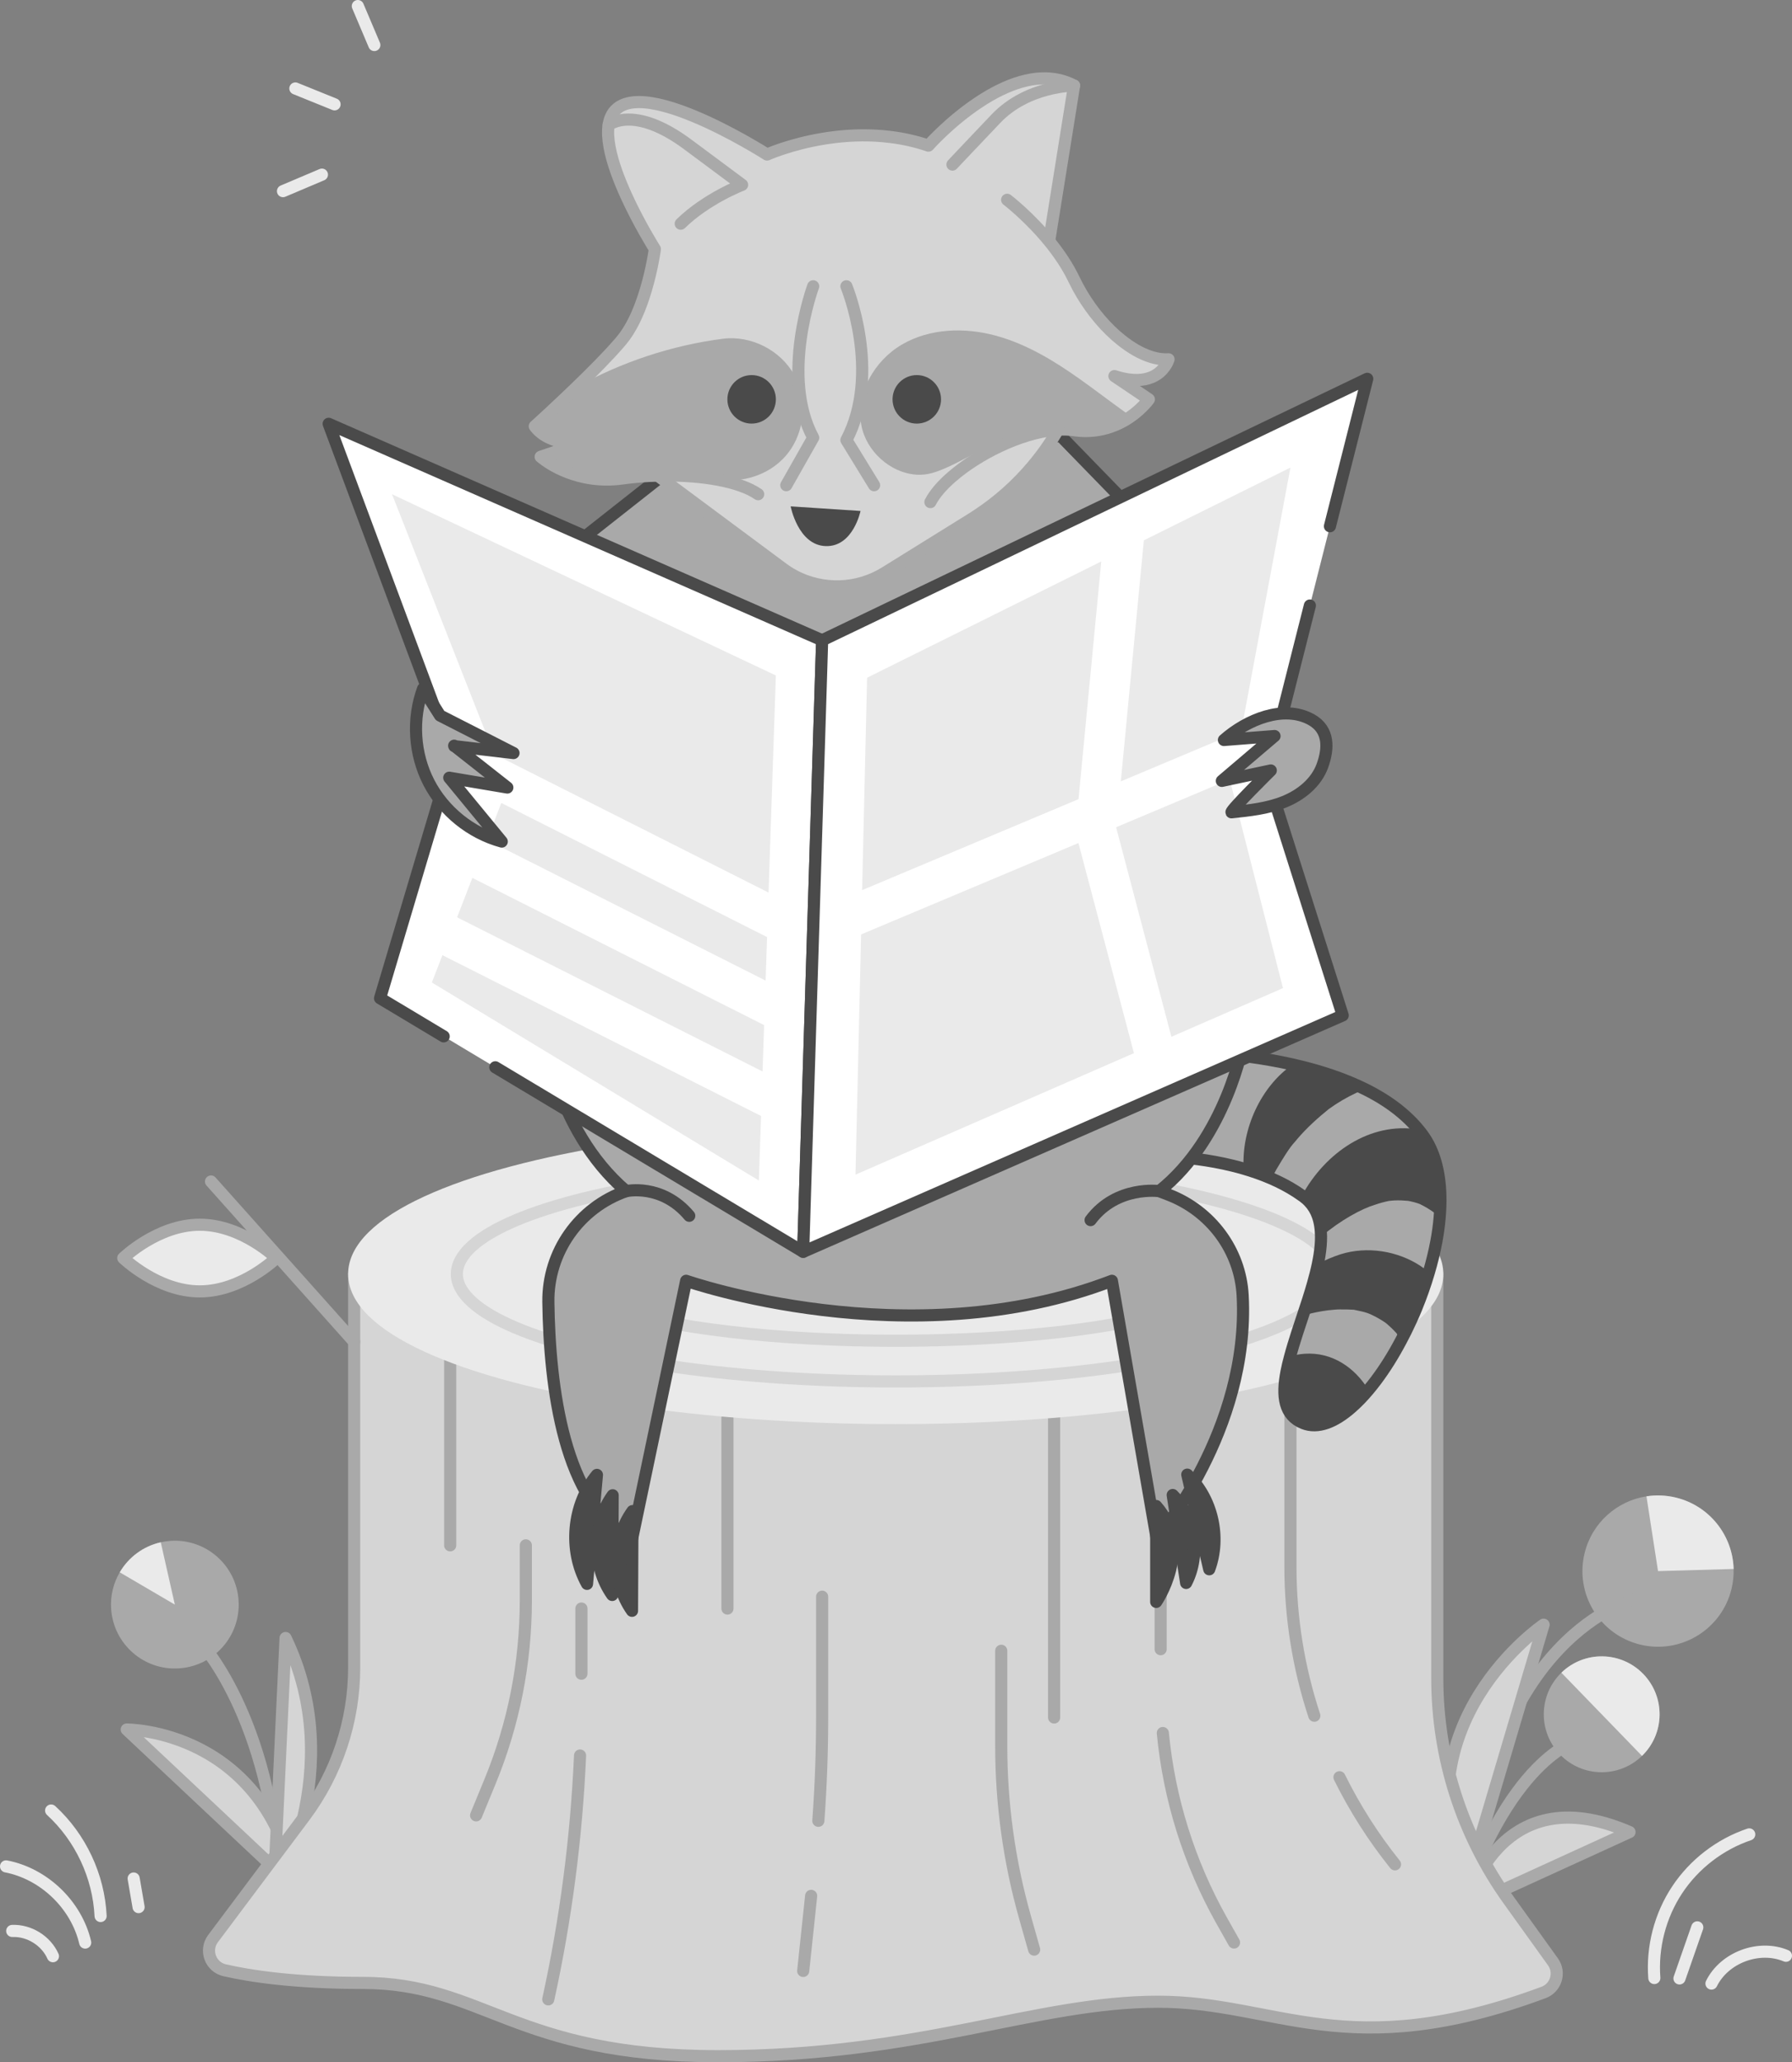 <?xml version="1.0" encoding="UTF-8"?><svg id="g" xmlns="http://www.w3.org/2000/svg" viewBox="0 0 443.596 510.201"><rect x="0" y="0" width="443.596" height="510.201" fill="#808080" stroke="none"/><path d="m428.621,393.1c-2.436,10.045-12.555,16.209-22.6,13.773-10.045-2.436-16.21-12.549-13.774-22.594,1.839-7.584,8.058-12.96,15.319-14.09,2.356-.368,4.821-.286,7.276.31,8.391,2.035,14.077,9.426,14.304,17.662.041,1.628-.124,3.285-.525,4.939Z" fill="#a9a9a9" stroke-width="0"/><path d="m406.464,434.407c-5.682,5.512-14.757,5.372-20.269-.31-5.511-5.688-5.371-14.763.311-20.275,5.681-5.507,14.757-5.372,20.268.315,5.513,5.682,5.372,14.757-.31,20.27Z" fill="#a9a9a9" stroke-width="0"/><path d="m429.146,388.161l-18.715.528-2.865-18.5c2.356-.368,4.821-.286,7.276.31,8.391,2.035,14.077,9.426,14.304,17.662Z" fill="#eaeaea" stroke-width="0"/><path d="m406.464,434.407l-19.958-20.585c5.681-5.507,14.757-5.372,20.268.315,5.513,5.682,5.372,14.757-.31,20.27Z" fill="#eaeaea" stroke-width="0"/><path d="m404.593,395.663s-36.315,8.508-41.29,73.676" fill="none" stroke="#a9a9a9" stroke-linecap="round" stroke-linejoin="round" stroke-width="3"/><path d="m390.631,430.567s-17.497,3.997-30.435,45.446" fill="none" stroke="#a9a9a9" stroke-linecap="round" stroke-linejoin="round" stroke-width="3"/><path d="m362.867,471.759s7.811-32.713,40.508-18.51l-40.508,18.51Z" fill="#d5d5d5" stroke="#a9a9a9" stroke-linecap="round" stroke-linejoin="round" stroke-width="3"/><path d="m362.876,466.71l19.231-64.767s-36.029,24.341-19.231,64.767Z" fill="#d5d5d5" stroke="#a9a9a9" stroke-linecap="round" stroke-linejoin="round" stroke-width="3"/><path d="m49.858,406.653s18.6,19.816,19.707,65.269" fill="none" stroke="#a9a9a9" stroke-linecap="round" stroke-linejoin="round" stroke-width="3"/><path d="m59.057,395.947c.569,8.714-6.03,16.236-14.744,16.806s-16.236-6.03-16.806-14.744c-.214-3.276.585-6.385,2.135-9.02,2.163-3.696,5.796-6.455,10.154-7.428.794-.181,1.616-.303,2.455-.357,8.714-.569,16.236,6.03,16.806,14.744Z" fill="#a9a9a9" stroke-width="0"/><path d="m43.282,396.978l-13.64-7.989c2.163-3.696,5.796-6.455,10.154-7.428l3.486,15.417Z" fill="#eaeaea" stroke-width="0"/><path d="m31.369,427.881s34.318-.213,42.005,39.453l-42.005-39.453Z" fill="#d5d5d5" stroke="#a9a9a9" stroke-linecap="round" stroke-linejoin="round" stroke-width="3"/><path d="m70.693,405.242l-2.991,63.954s18.751-31.303,2.991-63.954Z" fill="#d5d5d5" stroke="#a9a9a9" stroke-linecap="round" stroke-linejoin="round" stroke-width="3"/><path d="m355.788,315.194v100.043c0,19.658,6.166,38.82,17.63,54.789l11.006,15.331c1.92,2.675.755,6.433-2.331,7.579-48.585,18.042-66.087,2.287-95.369,2.287-30.471,0-58.598,13.478-108.992,13.478s-58.033-18.132-87.968-18.132c-16.836,0-27.796-1.669-34.164-3.13-3.511-.805-5.024-4.956-2.864-7.838l22.644-30.208c7.979-10.645,12.293-23.59,12.293-36.894v-97.305h268.116Z" fill="#d5d5d5" stroke="#a9a9a9" stroke-linecap="round" stroke-linejoin="round" stroke-width="3"/><path d="m331.579,439.685c3.76,7.615,8.357,14.846,13.742,21.552l0.0 0" fill="none" stroke="#a9a9a9" stroke-linecap="round" stroke-linejoin="round" stroke-width="3"/><path d="m319.438,339.589v48.084c0,12.591,2.022,25.004,5.91,36.792" fill="none" stroke="#a9a9a9" stroke-linecap="round" stroke-linejoin="round" stroke-width="3"/><line x1="260.94" y1="350.828" x2="260.94" y2="424.906" fill="none" stroke="#a9a9a9" stroke-linecap="round" stroke-linejoin="round" stroke-width="3"/><line x1="180.075" y1="350.828" x2="180.075" y2="397.951" fill="none" stroke="#a9a9a9" stroke-linecap="round" stroke-linejoin="round" stroke-width="3"/><path d="m247.848,408.397v23.549c0,14.313,1.975,28.557,5.869,42.33l2.278,8.056" fill="none" stroke="#a9a9a9" stroke-linecap="round" stroke-linejoin="round" stroke-width="3"/><path d="m130.163,382.314v13.676c0,15.345-3.006,30.542-8.849,44.732l-3.457,8.394" fill="none" stroke="#a9a9a9" stroke-linecap="round" stroke-linejoin="round" stroke-width="3"/><line x1="111.439" y1="335.452" x2="111.439" y2="382.314" fill="none" stroke="#a9a9a9" stroke-linecap="round" stroke-linejoin="round" stroke-width="3"/><path d="m143.588,434.312c-.886,20.288-3.516,40.471-7.867,60.326v0" fill="none" stroke="#a9a9a9" stroke-linecap="round" stroke-linejoin="round" stroke-width="3"/><line x1="143.925" y1="397.951" x2="143.925" y2="414.074" fill="none" stroke="#a9a9a9" stroke-linecap="round" stroke-linejoin="round" stroke-width="3"/><line x1="200.794" y1="469.034" x2="198.826" y2="487.606" fill="none" stroke="#a9a9a9" stroke-linecap="round" stroke-linejoin="round" stroke-width="3"/><path d="m203.514,395.022v29.739c0,8.577-.313,17.15-.939,25.701" fill="none" stroke="#a9a9a9" stroke-linecap="round" stroke-linejoin="round" stroke-width="3"/><path d="m287.847,428.743c1.564,16.295,6.522,32.126,14.6,46.459l3.028,5.372" fill="none" stroke="#a9a9a9" stroke-linecap="round" stroke-linejoin="round" stroke-width="3"/><line x1="287.309" y1="391.506" x2="287.309" y2="408.005" fill="none" stroke="#a9a9a9" stroke-linecap="round" stroke-linejoin="round" stroke-width="3"/><ellipse cx="221.73" cy="315.194" rx="134.058" ry="35.634" fill="#eaeaea" stroke="#eaeaea" stroke-linecap="round" stroke-linejoin="round" stroke-width="3"/><ellipse cx="221.73" cy="315.194" rx="108.637" ry="26.572" fill="none" stroke="#d5d5d5" stroke-linecap="round" stroke-linejoin="round" stroke-width="3"/><ellipse cx="221.73" cy="315.194" rx="81.907" ry="16.509" fill="none" stroke="#d5d5d5" stroke-linecap="round" stroke-linejoin="round" stroke-width="3"/><line x1="52.236" y1="292.3" x2="87.672" y2="331.969" fill="none" stroke="#a9a9a9" stroke-linecap="round" stroke-linejoin="round" stroke-width="3"/><path d="m49.455,319.489c-10.46,0-18.94-8.248-18.94-8.248,0,0,8.48-8.248,18.94-8.248s18.94,8.248,18.94,8.248c0,0-8.48,8.248-18.94,8.248Z" fill="#eaeaea" stroke="#a9a9a9" stroke-linecap="round" stroke-linejoin="round" stroke-width="3"/><path d="m433.009,453.828c-7.245,2.441-13.632,7.354-17.849,13.731s-6.237,14.178-5.645,21.8" fill="none" stroke="#eaeaea" stroke-linecap="round" stroke-linejoin="round" stroke-width="3"/><path d="m415.743,489.459c1.47-4.21,2.939-8.42,4.409-12.63" fill="none" stroke="#eaeaea" stroke-linecap="round" stroke-linejoin="round" stroke-width="3"/><path d="m423.662,490.729c3.207-6.472,11.773-9.667,18.434-6.874" fill="none" stroke="#eaeaea" stroke-linecap="round" stroke-linejoin="round" stroke-width="3"/><path d="m1.5,461.742c9.406,1.819,17.408,9.517,19.59,18.845" fill="none" stroke="#eaeaea" stroke-linecap="round" stroke-linejoin="round" stroke-width="3"/><path d="m12.656,447.919c7.276,6.653,11.779,16.251,12.246,26.099" fill="none" stroke="#eaeaea" stroke-linecap="round" stroke-linejoin="round" stroke-width="3"/><path d="m3.025,477.712c4.195-.175,8.372,2.416,10.079,6.252" fill="none" stroke="#eaeaea" stroke-linecap="round" stroke-linejoin="round" stroke-width="3"/><path d="m33.089,464.742l1.216,7.074" fill="none" stroke="#eaeaea" stroke-linecap="round" stroke-linejoin="round" stroke-width="3"/><line x1="82.819" y1="25.814" x2="73.116" y2="21.888" fill="none" stroke="#eaeaea" stroke-linecap="round" stroke-linejoin="round" stroke-width="3"/><line x1="79.69" y1="43.206" x2="70.053" y2="47.289" fill="none" stroke="#eaeaea" stroke-linecap="round" stroke-linejoin="round" stroke-width="3"/><line x1="88.578" y1="1.5" x2="92.664" y2="11.139" fill="none" stroke="#eaeaea" stroke-linecap="round" stroke-linejoin="round" stroke-width="3"/><path d="m356.55,295.619v.01c.05,1.82-.01,3.7-.18,5.62-.16,1.93-.44,3.91-.81,5.9-.47,2.53-1.1,5.08-1.85,7.63-.88,3-1.93,5.99-3.13,8.89v.02c-.81,1.95-1.68,3.85-2.6,5.71-.38.76-.76,1.5-1.16,2.24-1.91,3.62-4.01,6.97-6.2,9.88-.62.82-1.24,1.6-1.87,2.35-1.39,1.66-2.81,3.12-4.22,4.35-4.17,3.66-8.33,5.3-11.87,3.89-4.8-1.92-5.37-6.69-4.2-12.74.23-1.2.53-2.46.89-3.75.24-.92.51-1.85.8-2.81.56-1.88,1.2-3.8,1.85-5.77v-.01c.16-.49.33-.97.49-1.46v-.01c.9-2.68,1.79-5.39,2.54-8.04v-.01c.46-1.63.88-3.23,1.2-4.79.15-.73.29-1.46.4-2.17v-.01c.25-1.59.39-3.13.38-4.58-.01-1.88-.25-3.62-.82-5.19-.45-1.25-1.12-2.39-2.04-3.38-.43-.48-.93-.93-1.49-1.34-.12-.09-.24-.18-.37-.26-1.87-1.34-3.89-2.5-5.98-3.5-.52-.25-1.04-.48-1.56-.71-2.26-.98-4.58-1.79-6.89-2.46-.91-.26-1.82-.51-2.73-.73-11.86-2.91-22.82-2.39-22.82-2.39l9.59-25.83s13.42-.13,28.11,3.19c.87.2,1.75.41,2.63.63,2.29.58,4.6,1.25,6.87,2.02,2.98,1.01,5.9,2.19,8.65,3.57,3.66,1.84,7.03,4.03,9.9,6.66,1.1,1,2.12,2.06,3.05,3.19.39.46.75.93,1.1,1.41,2.85,3.92,4.17,9.05,4.34,14.78Z" fill="#a9a9a9" stroke="#4a4a4a" stroke-linecap="round" stroke-linejoin="round" stroke-width="3"/><path d="m338.16,269.579c-.76.2-1.5.44-2.23.71-.06.03-.12.05-.18.08-2.39,1.11-4.68,2.46-6.82,4.01-2.74,2.21-5.36,4.58-7.67,7.25-1.41,1.8-1.49,1.26-5.32,7.72-.57,1.08-.93,1.73-1.19,2.23-2.26-.98-4.58-1.79-6.89-2.46-.58-9.76,4.26-20.36,12.15-25.76.87.2,1.75.41,2.63.63,2.29.58,4.6,1.25,6.87,2.02,2.98,1.01,5.9,2.19,8.65,3.57Z" fill="#4a4a4a" stroke-width="0"/><path d="m356.55,295.619v.01c.05,1.82-.01,3.7-.18,5.62-.48-.48-.98-.92-1.5-1.35-1.09-.78-2.24-1.46-3.44-2.04-.94-.35-1.91-.59-2.89-.77-1.12-.1-2.25-.16-3.38-.1-.45.02-.89.08-1.34.12-1.18.24-2.35.56-3.49.96-3.15.93-8.41,3.73-13.32,7.89-.01-1.88-.25-3.62-.82-5.19-.45-1.25-1.12-2.39-2.04-3.38-.43-.48-.93-.93-1.49-1.34-.12-.09-.24-.18-.37-.26,5.72-10.57,16.83-18.32,28.82-16.36.39.46.75.93,1.1,1.41,2.85,3.92,4.17,9.05,4.34,14.78Z" fill="#4a4a4a" stroke-width="0"/><path d="m353.71,314.778c-.88,3-1.93,5.99-3.13,8.89v.02c-.81,1.95-1.68,3.85-2.6,5.71-.38.76-.76,1.5-1.16,2.24-.34-.61-.73-1.2-1.12-1.78-.07-.07-.13-.15-.2-.23-.77-.83-1.59-1.61-2.46-2.33-1.03-.72-2.13-1.35-3.26-1.9-.9-.41-1.22-.69-4.64-1.37-1.15-.07-2.29-.09-3.44-.08-.46-.04-2.22.14-3.13.24-1.76.25-3.51.57-5.21,1.07-.26.09-.55.19-.87.3.9-2.68,1.79-5.39,2.54-8.04v-.01c.46-1.63.88-3.23,1.2-4.79,1.78-.98,3.67-1.78,5.58-2.4,6.57-2.06,14.14-.89,19.86,2.9.72.48,1.4,1,2.04,1.56Z" fill="#4a4a4a" stroke-width="0"/><path d="m338.75,343.869c-1.39,1.66-2.81,3.12-4.22,4.35-4.17,3.66-8.33,5.3-11.87,3.89-4.8-1.92-5.37-6.69-4.2-12.74.23-1.2.53-2.46.89-3.75,1.13-.38,2.34-.62,3.6-.7,6.81-.47,12.46,3.44,15.8,8.95Z" fill="#4a4a4a" stroke-width="0"/><path d="m286.959,294.685c16.64-13.17,20.85-36.796,20.85-36.796l-173.647-4.722s2.706,26.077,20.85,41.519h-0c-11.663,4.049-19.433,15.104-19.268,27.449.277,20.706,3.774,50.369,20.758,58.429l13.348-63.698s55.205,19.302,105.392,0l11.064,63.698s23.078-26.644,21.305-60.054c-.593-11.182-7.876-20.911-18.328-24.93l-2.324-.894Z" fill="#a9a9a9" stroke="#4a4a4a" stroke-linecap="round" stroke-linejoin="round" stroke-width="3"/><path d="m155.013,294.685s8.806-1.994,15.604,6.098" fill="#a9a9a9" stroke="#4a4a4a" stroke-linecap="round" stroke-linejoin="round" stroke-width="3"/><path d="m286.959,294.685s-10.539-1.475-16.992,7.167" fill="#a9a9a9" stroke="#4a4a4a" stroke-linecap="round" stroke-linejoin="round" stroke-width="3"/><polygon points="262.621 107.918 298.842 145.138 216.986 208.515 135.13 140.368 176.328 107.918 262.621 107.918" fill="#a9a9a9" stroke="#4a4a4a" stroke-linecap="round" stroke-linejoin="round" stroke-width="3"/><path d="m147.769,364.883c-6.099,7.396-7.119,18.584-2.457,26.961l2.457-26.961Z" fill="#4a4a4a" stroke="#4a4a4a" stroke-linecap="round" stroke-linejoin="round" stroke-width="3"/><path d="m151.66,369.927c-5.121,7.121-5.168,17.498-.113,24.666l.113-24.666Z" fill="#4a4a4a" stroke="#4a4a4a" stroke-linecap="round" stroke-linejoin="round" stroke-width="3"/><path d="m156.564,373.847c-5.121,7.121-5.168,17.498-.113,24.666l.113-24.666Z" fill="#4a4a4a" stroke="#4a4a4a" stroke-linecap="round" stroke-linejoin="round" stroke-width="3"/><path d="m290.293,369.861c5.541,5.56,6.952,14.798,3.325,21.758l-3.325-21.758Z" fill="#4a4a4a" stroke="#4a4a4a" stroke-linecap="round" stroke-linejoin="round" stroke-width="3"/><path d="m293.9,364.817c6.17,5.833,8.407,15.464,5.439,23.42l-5.439-23.42Z" fill="#4a4a4a" stroke="#4a4a4a" stroke-linecap="round" stroke-linejoin="round" stroke-width="3"/><path d="m286.211,372.587v23.72s9.183-13.286,0-23.72Z" fill="#4a4a4a" stroke="#4a4a4a" stroke-linecap="round" stroke-linejoin="round" stroke-width="3"/><polyline points="122.607 264.048 198.823 309.696 203.514 158.405 81.358 104.847 111.968 186.935 94.079 246.961 109.831 256.395" fill="#fff" stroke="#4a4a4a" stroke-linecap="round" stroke-linejoin="round" stroke-width="3"/><polyline points="324.25 149.805 313.566 192.003 332.379 251.206 198.823 309.696 203.514 158.405 338.452 93.713 329.216 130.192" fill="#fff" stroke="#4a4a4a" stroke-linecap="round" stroke-linejoin="round" stroke-width="3"/><polygon points="266.98 197.709 213.41 220.218 214.64 167.669 272.61 138.908 266.98 197.709" fill="#eaeaea" stroke-width="0"/><polygon points="266.96 208.568 280.7 260.548 211.77 290.608 213.16 231.179 266.96 208.568" fill="#eaeaea" stroke-width="0"/><polygon points="304.76 194.209 317.59 244.459 289.97 256.499 276.34 204.878 276.37 204.619 305.07 192.548 304.76 194.209" fill="#eaeaea" stroke-width="0"/><polygon points="307.27 180.778 277.45 193.309 283.15 133.679 319.44 115.679 307.27 180.778" fill="#eaeaea" stroke-width="0"/><polygon points="109.52 236.309 188.39 276.088 187.85 292.059 106.9 243.068 109.52 236.309" fill="#eaeaea" stroke-width="0"/><polygon points="116.93 217.189 189.15 253.608 188.76 265.079 113.15 226.939 116.93 217.189" fill="#eaeaea" stroke-width="0"/><polygon points="124.1 198.649 189.88 231.829 189.52 242.599 120.55 207.818 124.1 198.649" fill="#eaeaea" stroke-width="0"/><polygon points="192.06 167.108 190.25 220.818 122.32 186.559 97.04 122.269 192.06 167.108" fill="#eaeaea" stroke-width="0"/><path d="m104.725,170.398c-2.755,7.478-2.224,16.102,1.426,23.186,3.65,7.084,10.365,12.521,18.053,14.618l-12.994-15.795,14.375,2.428-13.161-10.35.031.108,14.658,1.709-18.18-9.271-4.207-6.633Z" fill="#a9a9a9" stroke="#4a4a4a" stroke-linecap="round" stroke-linejoin="round" stroke-width="3"/><path d="m324.513,177.984c-6.75-3.673-15.785-.002-21.541,5.089l12.526-.976-13.041,11.094,12.116-2.579s-9.975,9.829-9.729,10.353c4.428-.461,8.922-.937,13.051-2.601s7.917-4.701,9.443-8.883,1.828-8.966-2.825-11.499Z" fill="#a9a9a9" stroke="#4a4a4a" stroke-linecap="round" stroke-linejoin="round" stroke-width="3"/><path d="m288.774,88.295l-.346.608-2.137,3.771-6.956,1.184.01.01,2.818,3.416.01.01,1.739,2.116c-.01,0-.01.011-.021.021l-4.547,3.153-4.327,2.986c-.01.011-.021.011-.031.011l-13.965.723-.042.063-.168.283-5.332,8.779-1.1.985-12.027,10.759-25.971,15.935-11.43,1.854-5.563-1.268-2.577-.587-7.092-5.458-25.845-19.894-.147-.116h-.063c-.283.011-.566.011-.849.032l-1.865.063h-.021l-12.854.44-13.934-4.913,8.884-2.797-.733-.325-1.341-.608-8.35-3.772,6.055-6.108,3.614-3.646,10.927-11.021c.021-.021.042-.052.063-.073l6.003-11.252,1.938-3.635.87-8.151c0-.031,0-.063.01-.094.01-.105.021-.168.021-.168,0,0-.01-.021-.031-.052-.01-.021-.031-.042-.042-.073l-6.925-12.865-2.137-3.96-.356-2.106-1.938-11.618-.01-.042-.22-1.31.754-.608,4.306-3.436.953-.765,1.823.471,13.588,3.531c.021,0,.042.01.052.021l17.946,9.418.01.011s.01-.011.042-.011c.021-.01.042-.021.084-.031l5.972-2.095c.01,0,.031-.01.052-.01l6.223-2.179,4.599-.011,13.525-.01c.031,0,.052,0,.084.01l9.366,2.137.01-.01.042-.042,12.383-10.644,2.766-2.388,2.63-.723,10.246-2.828.031-.011.031.011,7.03,1.812h.021l.828.22,1.1.283-6.946,38.323-.168.922,11.713,18.648,3.279,2.127.01.01,4.212,2.735,5.888,3.824h3.845Z" fill="#d5d5d5" stroke-width="0"/><path d="m198.698,101.39c-.042,4.065-1.425,8.119-4.054,11.22-4.536,5.385-12.498,7.585-19.151,5.301-3.562-1.226-7.365-1.09-11.084-.273-.178.032-.356.074-.534.116-.241.052-.471.115-.712.178l-.346-.262-1.865.063h-.021c-2.326.115-4.641.335-6.872.639-11,1.509-18.365-3.855-19.916-5.112-.199-.158-.304-.252-.304-.252l8.454-2.87-1.341-.608c-5.186-.294-7.648-2.881-8.35-3.772-.147-.189-.22-.304-.22-.304,0,0,2.692-2.42,6.275-5.804l3.614-3.646c.168-.094.335-.189.503-.283,11.168-6.181,23.498-10.277,36.164-11.912,6.988-.901,14.342,2.85,17.705,9.031.461.859.849,1.749,1.142,2.671.65,1.886.943,3.876.911,5.878Z" fill="#a9a9a9" stroke-width="0"/><path d="m254.204,109.188c-7.711-1.76-15.811,5.653-23.406,7.822-1.362.398-2.745.513-4.117.419l-.01-.011c-6.328-.482-12.268-5.804-13.452-12.226-1.456-7.826,3.206-15.987,10.089-19.978,6.872-3.992,15.453-4.264,23.121-2.19,7.69,2.074,14.604,6.297,21.078,10.906,3.583,2.546,7.072,5.228,10.633,7.784.409.304.807.587,1.205.869l-4.327,2.986c-.01.011-.021.011-.031.011l-13.965.723-.042.063-.168.283" fill="#a9a9a9" stroke-width="0"/><path d="m187.677,122.269c-4.62-3.206-13.808-4.725-23.268-4.631h-.744c-.901.021-1.802.052-2.713.094h-.021c-2.326.115-4.641.335-6.872.639-11,1.509-18.365-3.855-19.916-5.112-.199-.157-.304-.251-.304-.251l8.454-2.871,2.273-.775c-1.331.178-2.535.22-3.614.168-5.186-.293-7.648-2.881-8.35-3.771-.147-.189-.22-.304-.22-.304,0,0,2.692-2.42,6.275-5.804,1.278-1.205,2.682-2.535,4.117-3.929,3.751-3.614,7.711-7.606,10.424-10.738.021-.021.042-.052.063-.073.189-.22.377-.44.555-.65,2.41-2.86,4.18-6.81,5.448-10.602,1.823-5.437,2.63-10.581,2.808-11.786,0-.031,0-.063.01-.094.01-.105.021-.168.021-.168,0,0-.01-.021-.031-.052-.377-.597-3.908-6.265-6.967-12.938-.901-1.97-1.76-4.023-2.493-6.066-1.509-4.243-2.441-8.433-1.959-11.608.01-.021.01-.042.01-.052.105-.691.283-1.331.534-1.917.377-.87.911-1.613,1.645-2.2.744-.597,1.645-.995,2.661-1.236.849-.21,1.771-.293,2.776-.293,3.908.031,8.821,1.54,13.588,3.531.021,0,.042.01.052.021,9.02,3.751,17.537,9.167,17.946,9.418l.01.01s.01-.01.042-.01c.304-.147,2.535-1.1,6.055-2.127.01,0,.031-.01.052-.01,2.86-.828,6.579-1.697,10.822-2.19,4.117-.482,8.727-.608,13.525-.01.031,0,.052,0,.084.01,3.07.377,6.223,1.058,9.366,2.137l.01-.01c.262-.304,5.416-6.045,12.425-10.686,1.708-1.142,3.52-2.211,5.395-3.111,3.29-1.603,6.789-2.703,10.246-2.829h.063c2.703-.084,5.374.43,7.92,1.781l-.042.251-6.013,37.505" fill="none" stroke="#a9a9a9" stroke-linecap="round" stroke-linejoin="round" stroke-width="3"/><path d="m230.316,124.218c1.037-2.022,2.912-4.18,5.332-6.275h.01c6.464-5.615,16.794-10.749,25.321-11.576.314-.031.629-.052.943-.063,1.383-.094,2.713-.052,3.96.126,3.51.503,6.548.052,9.104-.849.01,0,.021,0,.031-.01,4.714-1.645,7.742-4.798,8.873-6.139.01-.01.01-.021.021-.021.314-.388.482-.618.482-.618l-2.221-1.498-.01-.01-6.296-4.243c1.278.419,2.431.681,3.478.828,3.216.45,5.437-.22,6.946-1.194,2.336-1.519,2.975-3.782,2.975-3.782-.272.021-.555.021-.838.01-1.131-.021-2.305-.23-3.499-.608-2.451-.765-4.987-2.231-7.449-4.212-.901-.712-1.781-1.498-2.651-2.347l-.01-.01c-3.489-3.415-6.652-7.794-8.936-12.561-1.592-3.331-3.709-6.432-5.888-9.135-5.154-6.391-10.686-10.602-10.686-10.602" fill="none" stroke="#a9a9a9" stroke-linecap="round" stroke-linejoin="round" stroke-width="3"/><circle cx="186.061" cy="98.796" r="6" fill="#4a4a4a" stroke-width="0"/><circle cx="226.944" cy="98.796" r="6" fill="#4a4a4a" stroke-width="0"/><path d="m265.88,21.171s-11.506-.04-19.34,8.186-10.772,11.36-10.772,11.36" fill="none" stroke="#a9a9a9" stroke-linecap="round" stroke-linejoin="round" stroke-width="3"/><path d="m209.523,70.825s8.793,21.32,0,38.05l6.855,11.164" fill="none" stroke="#a9a9a9" stroke-linecap="round" stroke-linejoin="round" stroke-width="3"/><path d="m201.297,70.825s-8.226,22.185,0,37.462l-6.659,11.751" fill="none" stroke="#a9a9a9" stroke-linecap="round" stroke-linejoin="round" stroke-width="3"/><path d="m162.817,117.67l.346.262,26.558,19.717,4.023,2.986c1.76,1.31,3.656,2.326,5.647,3.059,1.802.66,3.667,1.09,5.563,1.268,3.855.388,7.805-.23,11.43-1.854.911-.409,1.802-.88,2.671-1.414l21.382-13.274c.65-.398,1.289-.817,1.917-1.247,4.913-3.29,9.334-7.25,13.127-11.744,2.357-2.776,4.473-5.762,6.317-8.926.052-.063.084-.136.126-.199" fill="none" stroke="#a9a9a9" stroke-linecap="round" stroke-linejoin="round" stroke-width="3"/><path d="m150.659,30.944s6.116-5.216,19.579,4.784l13.462,10.001s-8.789,3.351-15.193,9.616" fill="none" stroke="#a9a9a9" stroke-linecap="round" stroke-linejoin="round" stroke-width="3"/><path d="m195.72,125.275l17.296,1.135s-1.827,8.938-8.648,8.694c-6.821-.244-8.648-9.829-8.648-9.829Z" fill="#4a4a4a" stroke-width="0"/></svg>